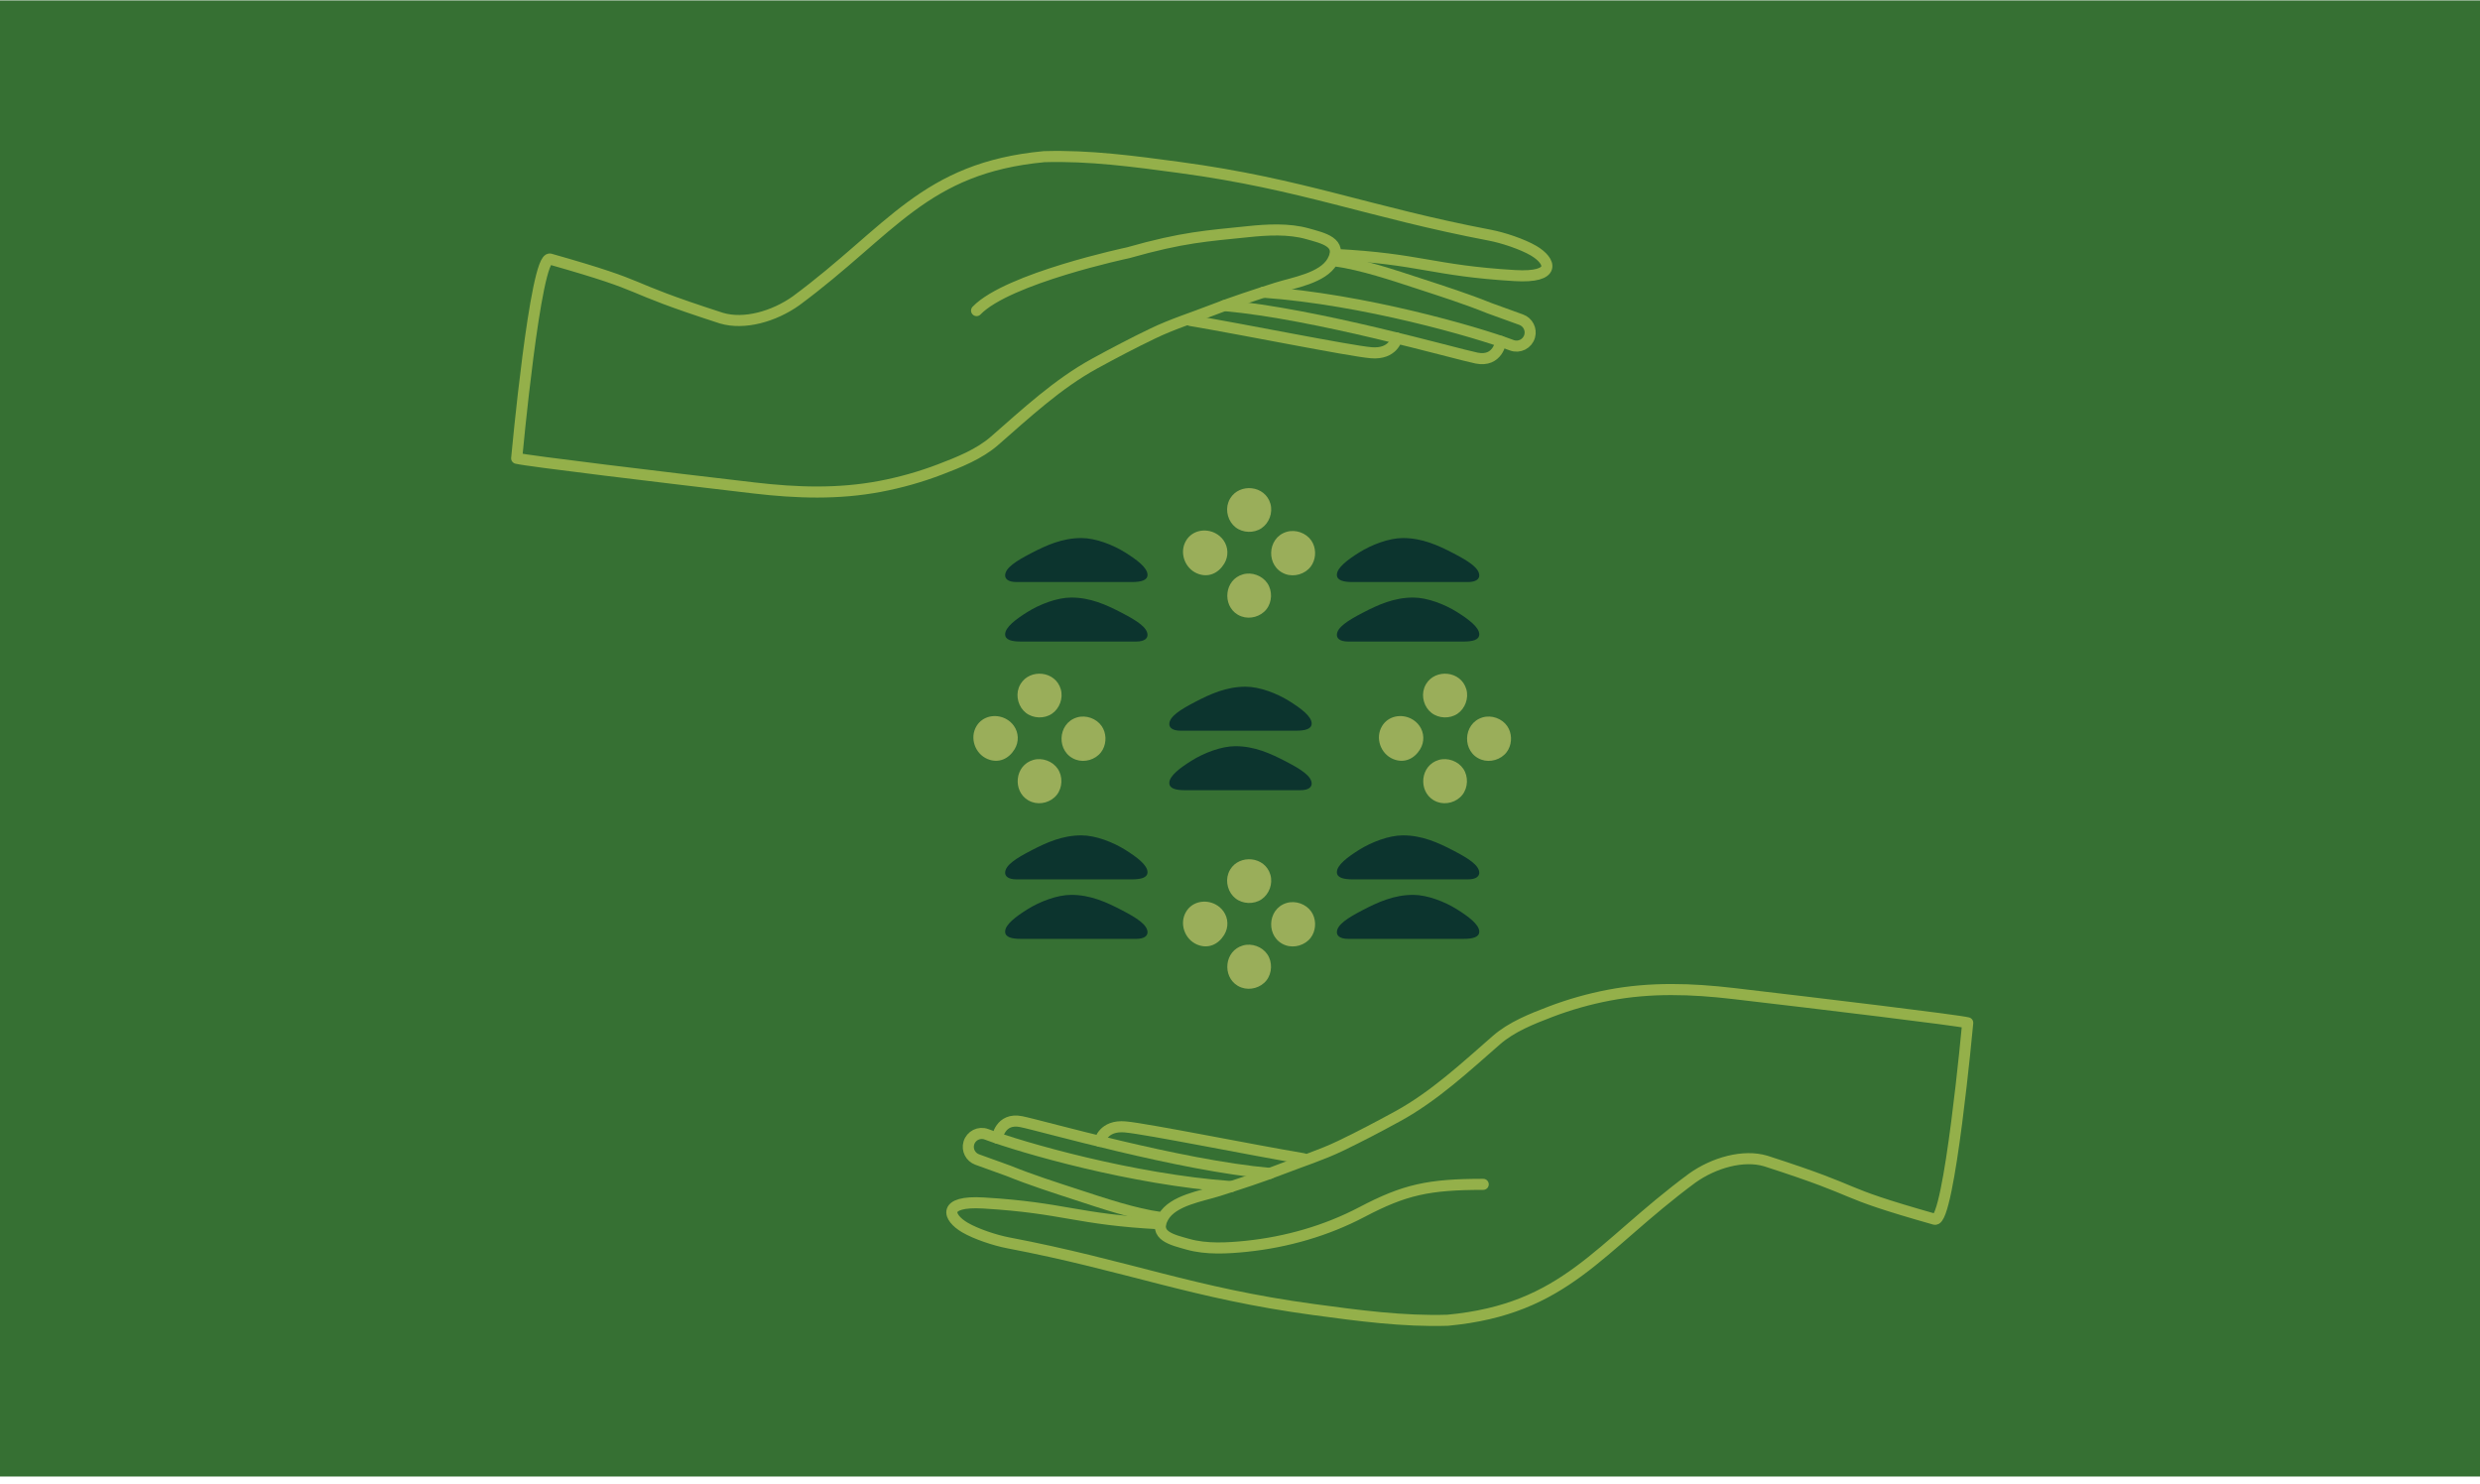 <?xml version="1.0" encoding="UTF-8"?> <svg xmlns="http://www.w3.org/2000/svg" width="336" height="201" viewBox="0 0 336 201" fill="none"><g clip-path="url(#clip0_1192_10713)"><path d="M336 0.051H0V200.051H336V0.051Z" fill="#367033"></path><path d="M200.952 160.464C193.555 160.464 190.303 161.175 184.515 164.218C179.699 166.75 174.331 168.287 168.884 168.855C166.323 169.122 163.433 169.287 160.93 168.576C158.878 167.993 156.169 167.445 157.614 164.894C158.894 162.635 162.83 162.044 165.09 161.322C167.974 160.4 170.857 159.469 173.679 158.37C176.368 157.322 178.999 156.506 181.611 155.251C184.24 153.988 186.828 152.628 189.388 151.227C194.314 148.531 198.542 144.585 202.747 140.916C204.795 139.129 207.52 138.05 210.044 137.086C212.62 136.102 215.283 135.349 217.991 134.833C223.627 133.759 229.182 133.949 234.849 134.611C247.045 136.035 265.141 138.214 266.596 138.577C266.596 138.577 264.09 165.752 262.126 165.195C247.9 161.161 253.446 161.886 239.24 157.304C236.198 156.393 232.214 157.522 229.265 159.622C216.498 169.06 212.158 177.376 196.131 178.877C190.109 179.064 184.056 178.247 178.003 177.43C161.553 175.21 152.839 171.484 136.54 168.377C134.819 168.049 132.242 167.197 130.731 166.312C128.4 164.948 127.589 162.651 133.253 162.99C144.324 163.652 145.765 165.217 157.267 165.814" stroke="#94B04A" stroke-width="1.5" stroke-linecap="round" stroke-linejoin="round"></path><path d="M157.234 164.948C153.696 164.475 149.369 163.012 145.998 161.908C142.862 160.882 139.714 159.878 136.653 158.639L132.391 157.098C131.489 156.771 130.995 155.801 131.262 154.88C131.557 153.861 132.654 153.309 133.647 153.681C138.485 155.496 153.437 159.812 166.811 160.769" stroke="#94B04A" stroke-width="1.5" stroke-linecap="round" stroke-linejoin="round"></path><path d="M135.108 154.2C135.108 154.2 135.479 151.391 138.355 151.968C141.232 152.545 159.728 157.887 172.053 158.983" stroke="#94B04A" stroke-width="1.5" stroke-linecap="round" stroke-linejoin="round"></path><path d="M149 154.64C149 154.64 149.45 152.408 152.464 152.682C155.477 152.956 169.585 155.81 176.571 156.986" stroke="#94B04A" stroke-width="1.5" stroke-linecap="round" stroke-linejoin="round"></path><path d="M180.869 34.472C192.533 35.078 193.995 36.666 205.221 37.337C210.965 37.68 210.142 35.351 207.779 33.968C206.246 33.07 203.633 32.206 201.888 31.873C185.359 28.723 176.523 24.944 159.841 22.693C153.703 21.864 147.565 21.036 141.458 21.225C125.205 22.748 120.803 31.181 107.856 40.752C104.866 42.882 100.827 44.026 97.742 43.103C83.335 38.456 88.959 39.192 74.533 35.101C72.541 34.536 70 62.093 70 62.093C71.476 62.461 89.826 64.671 102.194 66.115C107.942 66.787 113.575 66.979 119.289 65.89C122.036 65.367 124.737 64.603 127.349 63.606C129.908 62.628 132.672 61.534 134.748 59.722C139.012 56 143.3 51.999 148.296 49.265C150.891 47.844 153.516 46.466 156.182 45.185C158.831 43.912 161.498 43.085 164.226 42.022C167.087 40.907 170.011 39.963 172.936 39.028C175.227 38.296 179.22 37.697 180.517 35.406C181.982 32.819 179.235 32.263 177.154 31.672C174.616 30.951 171.685 31.118 169.088 31.389C163.565 31.965 160.299 32.123 152.83 34.248C152.83 34.248 136.539 37.694 132.31 42.08" stroke="#94B04A" stroke-width="1.5" stroke-linecap="round" stroke-linejoin="round"></path><path d="M180.903 35.351C184.49 35.83 188.878 37.315 192.297 38.433C195.477 39.474 198.669 40.492 201.773 41.748L206.095 43.312C207.01 43.643 207.511 44.627 207.24 45.561C206.941 46.594 205.829 47.154 204.822 46.776C199.916 44.936 184.753 40.56 171.191 39.589" stroke="#94B04A" stroke-width="1.5" stroke-linecap="round" stroke-linejoin="round"></path><path d="M203.34 46.25C203.34 46.25 202.964 49.099 200.047 48.513C197.13 47.928 178.373 42.511 165.875 41.4" stroke="#94B04A" stroke-width="1.5" stroke-linecap="round" stroke-linejoin="round"></path><path d="M189.252 45.804C189.252 45.804 188.796 48.067 185.74 47.789C182.684 47.511 168.377 44.617 161.293 43.425" stroke="#94B04A" stroke-width="1.5" stroke-linecap="round" stroke-linejoin="round"></path><path d="M191.464 80.96C193.379 80.96 195.734 81.877 197.395 82.917C198.94 83.884 200.415 84.978 200.415 85.939C200.415 86.701 199.54 86.921 198.258 86.921H182.683C181.425 86.921 181.126 86.42 181.126 86.026C181.126 85.012 182.595 84.078 184.619 83.027C186.723 81.934 188.86 80.96 191.464 80.96Z" fill="#0C342E"></path><path d="M190.078 72.898C188.162 72.898 185.807 73.816 184.146 74.855C182.601 75.822 181.126 76.916 181.126 77.877C181.126 78.639 182.002 78.86 183.283 78.86H198.858C200.116 78.86 200.415 78.358 200.415 77.965C200.415 76.95 198.946 76.016 196.923 74.965C194.819 73.872 192.681 72.898 190.078 72.898Z" fill="#0C342E"></path><path d="M191.464 121.243C193.379 121.243 195.734 122.16 197.395 123.2C198.94 124.167 200.415 125.26 200.415 126.222C200.415 126.984 199.54 127.204 198.258 127.204H182.683C181.425 127.204 181.126 126.703 181.126 126.309C181.126 125.295 182.595 124.361 184.619 123.31C186.723 122.217 188.86 121.243 191.464 121.243Z" fill="#0C342E"></path><path d="M190.078 113.181C188.162 113.181 185.807 114.099 184.146 115.138C182.601 116.105 181.126 117.199 181.126 118.16C181.126 118.922 182.002 119.143 183.283 119.143H198.858C200.116 119.143 200.415 118.641 200.415 118.248C200.415 117.233 198.946 116.299 196.923 115.248C194.819 114.155 192.681 113.181 190.078 113.181Z" fill="#0C342E"></path><path d="M204.349 101.563C204.28 101.688 204.202 101.809 204.115 101.923C203.346 102.924 201.907 103.35 200.718 102.928C198.038 101.979 198.145 98.004 200.869 97.197C202.079 96.839 203.493 97.34 204.208 98.381C204.842 99.303 204.883 100.586 204.349 101.563Z" fill="#9AAE5A"></path><path d="M191.214 97.386C191.641 97.609 192.023 97.932 192.316 98.35C192.961 99.27 193.023 100.496 192.411 101.506C191.615 102.817 190.243 103.459 188.754 102.843C187.041 102.136 186.28 99.969 187.248 98.373C188.1 96.969 189.876 96.687 191.214 97.386Z" fill="#9AAE5A"></path><path d="M194.221 108.411C192.117 107.148 192.416 103.681 194.942 102.958C196.15 102.612 197.552 103.123 198.255 104.164C198.957 105.206 198.904 106.698 198.13 107.687C197.357 108.677 195.922 109.088 194.742 108.658C194.554 108.59 194.381 108.506 194.221 108.411Z" fill="#9AAE5A"></path><path d="M193.214 92.672C194.477 90.568 197.943 90.867 198.667 93.393C199.013 94.601 198.502 96.003 197.461 96.706C196.419 97.408 194.927 97.355 193.938 96.581C192.948 95.808 192.537 94.373 192.967 93.192C193.035 93.005 193.118 92.832 193.214 92.672Z" fill="#9AAE5A"></path><path d="M177.805 76.421C177.736 76.547 177.658 76.667 177.571 76.781C176.802 77.782 175.363 78.208 174.173 77.787C171.494 76.837 171.601 72.862 174.324 72.056C175.535 71.698 176.949 72.199 177.664 73.239C178.298 74.161 178.339 75.444 177.805 76.421Z" fill="#9AAE5A"></path><path d="M164.67 72.245C165.097 72.468 165.479 72.791 165.772 73.209C166.417 74.128 166.479 75.355 165.867 76.364C165.071 77.676 163.699 78.317 162.209 77.702C160.497 76.994 159.735 74.827 160.704 73.231C161.555 71.828 163.332 71.545 164.67 72.245Z" fill="#9AAE5A"></path><path d="M167.677 83.269C165.573 82.006 165.872 78.54 168.398 77.816C169.606 77.47 171.008 77.981 171.71 79.023C172.412 80.064 172.36 81.556 171.586 82.546C170.813 83.535 169.378 83.946 168.197 83.516C168.01 83.448 167.836 83.365 167.677 83.269Z" fill="#9AAE5A"></path><path d="M166.67 67.53C167.933 65.427 171.399 65.725 172.123 68.252C172.469 69.459 171.958 70.862 170.916 71.564C169.875 72.266 168.383 72.213 167.393 71.44C166.404 70.666 165.993 69.231 166.423 68.051C166.491 67.864 166.574 67.69 166.67 67.53Z" fill="#9AAE5A"></path><path d="M177.805 126.704C177.736 126.83 177.658 126.95 177.571 127.064C176.802 128.065 175.363 128.491 174.173 128.07C171.494 127.12 171.601 123.145 174.324 122.339C175.535 121.981 176.949 122.482 177.664 123.522C178.298 124.444 178.339 125.727 177.805 126.704Z" fill="#9AAE5A"></path><path d="M164.67 122.528C165.097 122.751 165.479 123.074 165.772 123.492C166.417 124.411 166.479 125.638 165.867 126.647C165.071 127.959 163.699 128.6 162.209 127.985C160.497 127.277 159.735 125.11 160.704 123.514C161.555 122.111 163.332 121.828 164.67 122.528Z" fill="#9AAE5A"></path><path d="M167.677 133.552C165.573 132.289 165.872 128.823 168.398 128.099C169.606 127.753 171.008 128.264 171.71 129.306C172.412 130.347 172.36 131.839 171.586 132.829C170.813 133.818 169.378 134.229 168.197 133.799C168.01 133.731 167.836 133.648 167.677 133.552Z" fill="#9AAE5A"></path><path d="M166.67 117.813C167.933 115.71 171.399 116.008 172.123 118.535C172.469 119.742 171.958 121.145 170.916 121.847C169.875 122.549 168.383 122.497 167.393 121.723C166.404 120.949 165.993 119.514 166.423 118.334C166.491 118.147 166.574 117.973 166.67 117.813Z" fill="#9AAE5A"></path><path d="M167.373 101.101C165.458 101.101 163.103 102.019 161.442 103.058C159.897 104.025 158.422 105.119 158.422 106.08C158.422 106.843 159.297 107.063 160.579 107.063H176.154C177.412 107.063 177.711 106.562 177.711 106.168C177.711 105.153 176.242 104.219 174.218 103.168C172.114 102.075 169.977 101.101 167.373 101.101Z" fill="#0C342E"></path><path d="M168.759 93.04C170.675 93.04 173.03 93.957 174.691 94.997C176.236 95.964 177.711 97.057 177.711 98.019C177.711 98.781 176.835 99.001 175.554 99.001H159.979C158.721 99.001 158.422 98.5 158.422 98.106C158.422 97.092 159.891 96.158 161.914 95.106C164.018 94.013 166.156 93.04 168.759 93.04Z" fill="#0C342E"></path><path d="M145.133 80.96C143.217 80.96 140.862 81.877 139.201 82.917C137.656 83.884 136.181 84.978 136.181 85.939C136.181 86.701 137.057 86.921 138.338 86.921H153.913C155.171 86.921 155.47 86.42 155.47 86.026C155.47 85.012 154.001 84.078 151.978 83.027C149.874 81.934 147.736 80.96 145.133 80.96Z" fill="#0C342E"></path><path d="M146.519 72.898C148.434 72.898 150.789 73.816 152.45 74.855C153.995 75.822 155.47 76.916 155.47 77.877C155.47 78.639 154.595 78.86 153.313 78.86H137.738C136.48 78.86 136.181 78.358 136.181 77.965C136.181 76.95 137.65 76.016 139.674 74.965C141.778 73.872 143.915 72.898 146.519 72.898Z" fill="#0C342E"></path><path d="M145.133 121.243C143.217 121.243 140.862 122.16 139.201 123.2C137.656 124.167 136.181 125.26 136.181 126.222C136.181 126.984 137.057 127.204 138.338 127.204H153.913C155.171 127.204 155.47 126.703 155.47 126.309C155.47 125.295 154.001 124.361 151.978 123.31C149.874 122.217 147.736 121.243 145.133 121.243Z" fill="#0C342E"></path><path d="M146.519 113.181C148.434 113.181 150.789 114.099 152.45 115.138C153.995 116.105 155.47 117.199 155.47 118.16C155.47 118.922 154.595 119.143 153.313 119.143H137.738C136.48 119.143 136.181 118.641 136.181 118.248C136.181 117.233 137.65 116.299 139.674 115.248C141.778 114.155 143.915 113.181 146.519 113.181Z" fill="#0C342E"></path><path d="M149.404 101.563C149.335 101.688 149.257 101.809 149.17 101.923C148.401 102.924 146.962 103.35 145.772 102.928C143.093 101.979 143.2 98.004 145.923 97.197C147.134 96.839 148.548 97.34 149.263 98.381C149.896 99.303 149.937 100.586 149.404 101.563Z" fill="#9AAE5A"></path><path d="M136.269 97.386C136.696 97.609 137.078 97.932 137.371 98.35C138.016 99.27 138.078 100.496 137.466 101.506C136.67 102.817 135.298 103.459 133.808 102.843C132.096 102.136 131.335 99.969 132.303 98.373C133.155 96.969 134.931 96.687 136.269 97.386Z" fill="#9AAE5A"></path><path d="M139.276 108.411C137.172 107.148 137.47 103.681 139.997 102.958C141.205 102.612 142.607 103.123 143.309 104.164C144.011 105.206 143.959 106.698 143.185 107.687C142.412 108.677 140.977 109.088 139.796 108.658C139.609 108.59 139.435 108.506 139.276 108.411Z" fill="#9AAE5A"></path><path d="M138.269 92.672C139.532 90.568 142.998 90.867 143.722 93.393C144.068 94.601 143.557 96.003 142.515 96.706C141.474 97.408 139.982 97.355 138.992 96.581C138.003 95.808 137.592 94.373 138.022 93.192C138.09 93.005 138.173 92.832 138.269 92.672Z" fill="#9AAE5A"></path></g><defs><clipPath id="clip0_1192_10713"><rect width="336" height="200" fill="white" transform="translate(0 0.051)"></rect></clipPath></defs></svg> 